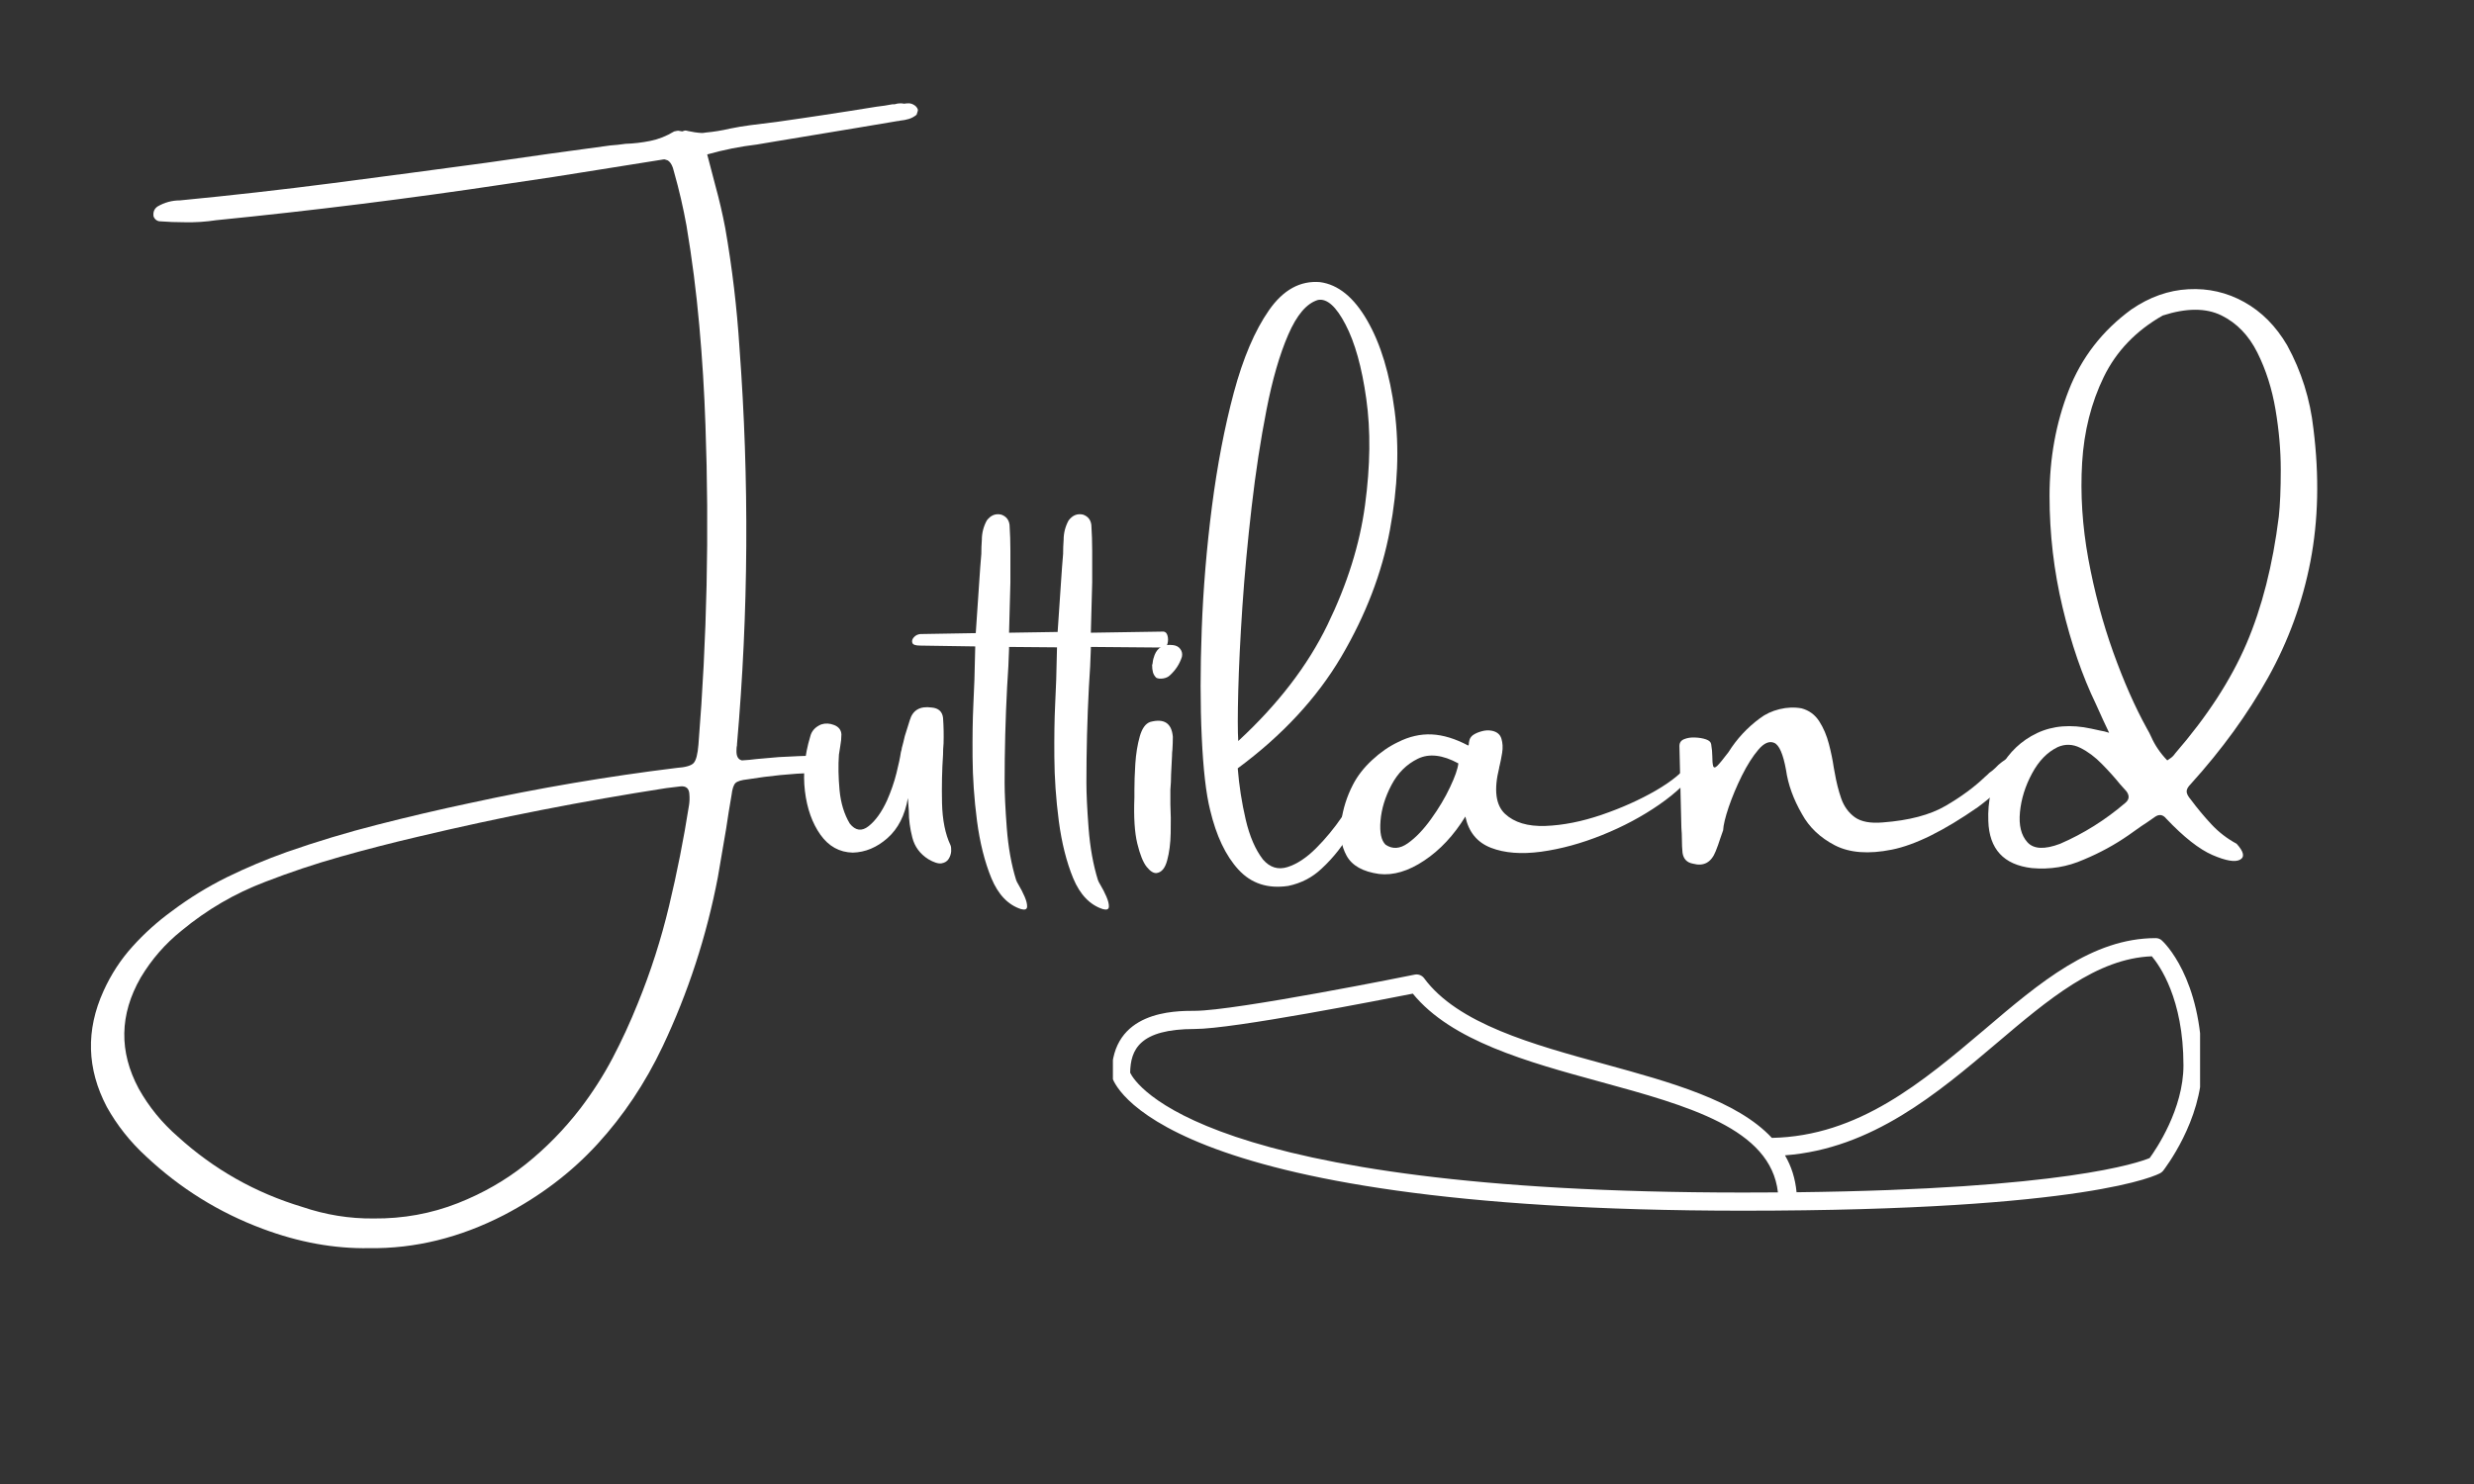 <svg version="1.2" preserveAspectRatio="xMidYMid meet" height="300" viewBox="0 0 375 225" zoomAndPan="magnify" width="500" xmlns:xlink="http://www.w3.org/1999/xlink" xmlns="http://www.w3.org/2000/svg"><rect x="0" y="0" width="375" height="225" fill="#333333" stroke="none"/><defs><clipPath id="6015fc4647"><path d="M 168.691 142 L 333.48 142 L 333.48 184 L 168.691 184 Z M 168.691 142"></path></clipPath></defs><g id="624678005c"><g style="fill:#ffffff;fill-opacity:1;"><g transform="translate(31.54, 135.414)"><path d="M 72.891 -13.281 C 72.984 -13.832 73.004 -14.406 72.953 -15 C 72.91 -15.863 72.469 -16.258 71.625 -16.188 C 70.875 -16.094 70.145 -16.004 69.438 -15.922 C 56.801 -13.961 44.254 -11.504 31.797 -8.547 C 27.879 -7.629 23.977 -6.625 20.094 -5.531 C 16.219 -4.438 12.398 -3.16 8.641 -1.703 C 4.035 0.047 -0.176 2.504 -4 5.672 C -6.5 7.672 -8.57 10.051 -10.219 12.812 C -13.426 18.414 -13.523 24.023 -10.516 29.641 C -8.973 32.398 -6.992 34.828 -4.578 36.922 C 0.891 41.891 7.176 45.441 14.281 47.578 C 17.832 48.785 21.441 49.367 25.109 49.328 C 29.566 49.367 33.82 48.594 37.875 47 C 41.676 45.5 45.102 43.531 48.156 41.094 C 51.207 38.656 53.961 35.844 56.422 32.656 C 58.297 30.195 59.93 27.641 61.328 24.984 C 62.723 22.328 63.992 19.566 65.141 16.703 C 67.098 11.898 68.676 6.977 69.875 1.938 C 71.082 -3.094 72.086 -8.164 72.891 -13.281 Z M 74.844 -115.25 C 75 -115.25 75.18 -115.27 75.391 -115.312 C 76.641 -115.426 77.891 -115.629 79.141 -115.922 C 80.141 -116.129 81.164 -116.301 82.219 -116.438 C 84.852 -116.738 87.484 -117.094 90.109 -117.5 C 91.066 -117.656 92.047 -117.801 93.047 -117.938 C 95.797 -118.352 98.551 -118.785 101.312 -119.234 C 102.156 -119.328 102.973 -119.453 103.766 -119.609 L 104.078 -119.609 C 104.367 -119.703 104.664 -119.75 104.969 -119.75 C 105.125 -119.75 105.305 -119.727 105.516 -119.688 C 105.711 -119.727 105.938 -119.75 106.188 -119.75 C 106.488 -119.75 106.785 -119.648 107.078 -119.453 C 107.172 -119.398 107.27 -119.312 107.375 -119.188 C 107.477 -119.062 107.551 -118.922 107.594 -118.766 C 107.594 -118.672 107.566 -118.551 107.516 -118.406 C 107.473 -118.258 107.43 -118.129 107.391 -118.016 C 107.023 -117.711 106.629 -117.5 106.203 -117.375 C 105.785 -117.25 105.348 -117.164 104.891 -117.125 C 104.805 -117.082 104.68 -117.062 104.516 -117.062 L 98.203 -116 C 94.148 -115.332 90.098 -114.66 86.047 -113.984 L 83.172 -113.5 C 80.672 -113.207 78.164 -112.707 75.656 -112 C 76.062 -110.406 76.473 -108.832 76.891 -107.281 C 77.484 -105.125 77.984 -102.973 78.391 -100.828 C 79.441 -94.816 80.16 -88.77 80.547 -82.688 C 82.047 -62.602 81.922 -42.566 80.172 -22.578 L 80.172 -22.438 C 80.117 -22.188 80.094 -21.938 80.094 -21.688 C 80.051 -20.781 80.328 -20.258 80.922 -20.125 C 81.672 -20.164 82.398 -20.234 83.109 -20.328 C 84.266 -20.441 85.391 -20.539 86.484 -20.625 C 88.484 -20.738 90.508 -20.82 92.562 -20.875 L 93.797 -20.875 C 94.086 -20.875 94.348 -20.77 94.578 -20.562 C 94.805 -20.352 94.922 -20.082 94.922 -19.75 C 94.922 -19.445 94.816 -19.191 94.609 -18.984 C 94.41 -18.785 94.16 -18.641 93.859 -18.547 C 93.148 -18.336 92.445 -18.234 91.75 -18.234 C 88.395 -18.117 85.066 -17.789 81.766 -17.25 C 80.859 -17.156 80.254 -16.973 79.953 -16.703 C 79.66 -16.43 79.457 -15.816 79.344 -14.859 C 79.051 -13.191 78.781 -11.504 78.531 -9.797 C 78.113 -7.359 77.691 -4.891 77.266 -2.391 C 75.555 6.535 72.766 15.086 68.891 23.266 C 66.254 28.816 62.961 33.742 59.016 38.047 C 55.078 42.348 50.352 45.938 44.844 48.812 C 38.156 52.25 31.348 53.922 24.422 53.828 C 19.117 53.922 13.734 52.941 8.266 50.891 C 1.66 48.43 -4.223 44.773 -9.391 39.922 C -11.805 37.711 -13.789 35.211 -15.344 32.422 C -18.383 26.648 -18.551 20.785 -15.844 14.828 C -14.707 12.316 -13.242 10.07 -11.453 8.094 C -9.672 6.113 -7.688 4.328 -5.5 2.734 C -2.832 0.734 -0.051 -0.977 2.844 -2.406 C 5.75 -3.832 8.766 -5.102 11.891 -6.219 C 16.441 -7.812 21.035 -9.195 25.672 -10.375 C 30.305 -11.562 34.977 -12.656 39.688 -13.656 C 50.051 -15.914 60.492 -17.691 71.016 -18.984 C 72.359 -19.078 73.219 -19.32 73.594 -19.719 C 73.969 -20.125 74.211 -21.055 74.328 -22.516 C 75.617 -38.586 75.973 -54.719 75.391 -70.906 C 75.223 -75.969 74.91 -81.031 74.453 -86.094 C 74.004 -91.156 73.359 -96.191 72.516 -101.203 C 72.016 -103.961 71.391 -106.66 70.641 -109.297 C 70.43 -110.254 70.098 -110.859 69.641 -111.109 L 69.203 -111.25 C 69.066 -111.25 68.895 -111.227 68.688 -111.188 L 59.672 -109.75 C 54.754 -108.945 49.848 -108.191 44.953 -107.484 C 30.473 -105.305 15.91 -103.488 1.266 -102.031 C -0.379 -101.781 -2.008 -101.676 -3.625 -101.719 C -4.875 -101.719 -6.094 -101.766 -7.281 -101.859 C -7.477 -101.859 -7.664 -101.922 -7.844 -102.047 C -8.031 -102.172 -8.172 -102.359 -8.266 -102.609 C -8.359 -103.266 -8.156 -103.766 -7.656 -104.109 C -6.602 -104.723 -5.473 -105.031 -4.266 -105.031 C 3.492 -105.781 11.238 -106.656 18.969 -107.656 C 26.707 -108.664 34.438 -109.691 42.156 -110.734 C 48.414 -111.648 54.676 -112.523 60.938 -113.359 C 61.688 -113.41 62.461 -113.492 63.266 -113.609 C 64.516 -113.648 65.766 -113.797 67.016 -114.047 C 68.266 -114.297 69.473 -114.773 70.641 -115.484 C 70.797 -115.523 70.945 -115.555 71.094 -115.578 C 71.238 -115.609 71.383 -115.598 71.531 -115.547 C 71.633 -115.547 71.734 -115.523 71.828 -115.484 L 72.281 -115.625 C 72.438 -115.625 72.594 -115.598 72.75 -115.547 C 73.438 -115.391 74.133 -115.289 74.844 -115.25 Z M 74.844 -115.25" style="stroke:none"></path></g></g><g style="fill:#ffffff;fill-opacity:1;"><g transform="translate(121.6, 135.414)"><path d="M 7.656 -6.141 C 5.645 -6.191 4.016 -7.094 2.766 -8.844 C 1.516 -10.602 0.727 -12.816 0.406 -15.484 C 0.094 -18.16 0.359 -20.898 1.203 -23.703 C 1.398 -24.566 1.957 -25.191 2.875 -25.578 C 3.508 -25.785 4.164 -25.754 4.844 -25.484 C 5.531 -25.211 5.895 -24.742 5.938 -24.078 C 5.938 -23.484 5.879 -22.891 5.766 -22.297 C 5.68 -21.848 5.613 -21.414 5.562 -21 C 5.445 -19.363 5.477 -17.566 5.656 -15.609 C 5.844 -13.648 6.359 -11.961 7.203 -10.547 C 8.066 -9.461 9.02 -9.332 10.062 -10.156 C 11.113 -10.988 12.039 -12.281 12.844 -14.031 C 13.457 -15.426 13.938 -16.812 14.281 -18.188 C 14.625 -19.562 14.848 -20.625 14.953 -21.375 C 15.047 -21.676 15.094 -21.883 15.094 -22 C 15.258 -22.594 15.41 -23.195 15.547 -23.812 C 15.797 -24.602 16.047 -25.398 16.297 -26.203 C 16.742 -27.742 17.848 -28.391 19.609 -28.141 C 20.648 -28.055 21.227 -27.535 21.344 -26.578 C 21.438 -25.273 21.461 -23.977 21.422 -22.688 C 21.367 -22.113 21.344 -21.551 21.344 -21 C 21.188 -18.707 21.133 -16.266 21.188 -13.672 C 21.25 -11.086 21.676 -8.957 22.469 -7.281 C 22.562 -7.07 22.598 -6.766 22.578 -6.359 C 22.555 -5.961 22.43 -5.578 22.203 -5.203 C 21.973 -4.828 21.609 -4.598 21.109 -4.516 C 20.609 -4.441 19.938 -4.656 19.094 -5.156 C 17.844 -5.957 17.039 -7.047 16.688 -8.422 C 16.332 -9.797 16.156 -11.133 16.156 -12.438 C 16.113 -13.188 16.066 -13.848 16.016 -14.422 C 15.566 -11.797 14.535 -9.77 12.922 -8.344 C 11.316 -6.926 9.562 -6.191 7.656 -6.141 Z M 7.656 -6.141" style="stroke:none"></path></g></g><g style="fill:#ffffff;fill-opacity:1;"><g transform="translate(147.215, 135.414)"><path d="M 16.766 -39.656 C 17.066 -39.613 17.266 -39.398 17.359 -39.016 C 17.461 -38.641 17.461 -38.25 17.359 -37.844 C 17.266 -37.438 17.066 -37.234 16.766 -37.234 L 5.734 -37.328 L 5.734 -37.031 C 5.691 -35.406 5.594 -33.469 5.438 -31.219 C 5.188 -26.457 5.062 -21.629 5.062 -16.734 C 5.062 -15.078 5.172 -12.785 5.391 -9.859 C 5.617 -6.93 6.086 -4.316 6.797 -2.016 C 6.836 -1.859 6.984 -1.57 7.234 -1.156 C 7.535 -0.656 7.82 -0.094 8.094 0.531 C 8.363 1.156 8.488 1.664 8.469 2.062 C 8.445 2.469 8.141 2.586 7.547 2.422 C 5.586 1.785 4.094 0.227 3.062 -2.25 C 2.039 -4.738 1.312 -7.641 0.875 -10.953 C 0.445 -14.266 0.223 -17.492 0.203 -20.641 C 0.18 -23.797 0.219 -26.352 0.312 -28.312 C 0.375 -29.656 0.43 -31 0.484 -32.344 C 0.523 -34.051 0.566 -35.738 0.609 -37.406 L -7.719 -37.531 C -8.426 -37.531 -8.828 -37.664 -8.922 -37.938 C -9.023 -38.219 -8.953 -38.5 -8.703 -38.781 C -8.453 -39.07 -8.125 -39.238 -7.719 -39.281 L 0.688 -39.422 L 1.234 -47.484 C 1.316 -48.773 1.414 -50.094 1.531 -51.438 C 1.531 -52.145 1.555 -52.852 1.609 -53.562 C 1.609 -54.602 1.859 -55.582 2.359 -56.5 C 2.953 -57.289 3.68 -57.586 4.547 -57.391 C 5.297 -57.129 5.719 -56.602 5.812 -55.812 C 5.895 -54.508 5.938 -53.203 5.938 -51.891 C 5.938 -51.129 5.938 -50.375 5.938 -49.625 C 5.938 -48.781 5.938 -47.941 5.938 -47.109 L 5.734 -39.484 Z M 16.766 -39.656" style="stroke:none"></path></g></g><g style="fill:#ffffff;fill-opacity:1;"><g transform="translate(159.612, 135.414)"><path d="M 16.766 -39.656 C 17.066 -39.613 17.266 -39.398 17.359 -39.016 C 17.461 -38.641 17.461 -38.25 17.359 -37.844 C 17.266 -37.438 17.066 -37.234 16.766 -37.234 L 5.734 -37.328 L 5.734 -37.031 C 5.691 -35.406 5.594 -33.469 5.438 -31.219 C 5.188 -26.457 5.062 -21.629 5.062 -16.734 C 5.062 -15.078 5.172 -12.785 5.391 -9.859 C 5.617 -6.93 6.086 -4.316 6.797 -2.016 C 6.836 -1.859 6.984 -1.57 7.234 -1.156 C 7.535 -0.656 7.82 -0.094 8.094 0.531 C 8.363 1.156 8.488 1.664 8.469 2.062 C 8.445 2.469 8.141 2.586 7.547 2.422 C 5.586 1.785 4.094 0.227 3.062 -2.25 C 2.039 -4.738 1.312 -7.641 0.875 -10.953 C 0.445 -14.266 0.223 -17.492 0.203 -20.641 C 0.18 -23.797 0.219 -26.352 0.312 -28.312 C 0.375 -29.656 0.43 -31 0.484 -32.344 C 0.523 -34.051 0.566 -35.738 0.609 -37.406 L -7.719 -37.531 C -8.426 -37.531 -8.828 -37.664 -8.922 -37.938 C -9.023 -38.219 -8.953 -38.5 -8.703 -38.781 C -8.453 -39.07 -8.125 -39.238 -7.719 -39.281 L 0.688 -39.422 L 1.234 -47.484 C 1.316 -48.773 1.414 -50.094 1.531 -51.438 C 1.531 -52.145 1.555 -52.852 1.609 -53.562 C 1.609 -54.602 1.859 -55.582 2.359 -56.5 C 2.953 -57.289 3.68 -57.586 4.547 -57.391 C 5.297 -57.129 5.719 -56.602 5.812 -55.812 C 5.895 -54.508 5.938 -53.203 5.938 -51.891 C 5.938 -51.129 5.938 -50.375 5.938 -49.625 C 5.938 -48.781 5.938 -47.941 5.938 -47.109 L 5.734 -39.484 Z M 16.766 -39.656" style="stroke:none"></path></g></g><g style="fill:#ffffff;fill-opacity:1;"><g transform="translate(172.01, 135.414)"><path d="M 3.312 -3.047 C 2.852 -2.992 2.348 -3.305 1.797 -3.984 C 1.254 -4.672 0.781 -5.852 0.375 -7.531 C -0.031 -9.207 -0.176 -11.523 -0.062 -14.484 C -0.062 -14.773 -0.062 -15.148 -0.062 -15.609 C -0.062 -16.742 -0.016 -18.078 0.078 -19.609 C 0.18 -21.148 0.406 -22.531 0.75 -23.75 C 1.094 -24.969 1.617 -25.703 2.328 -25.953 C 4.441 -26.523 5.586 -25.773 5.766 -23.703 C 5.766 -23.066 5.742 -22.422 5.703 -21.766 C 5.66 -21.461 5.641 -21.141 5.641 -20.797 C 5.586 -19.836 5.539 -18.906 5.5 -18 C 5.5 -17.207 5.461 -16.43 5.391 -15.672 C 5.391 -15.172 5.391 -14.441 5.391 -13.484 C 5.461 -12.148 5.477 -10.691 5.438 -9.109 C 5.406 -7.523 5.227 -6.145 4.906 -4.969 C 4.594 -3.789 4.062 -3.148 3.312 -3.047 Z M 5.328 -33.031 C 5.078 -32.781 4.727 -32.617 4.281 -32.547 C 3.844 -32.484 3.5 -32.52 3.25 -32.656 C 3 -32.906 2.832 -33.18 2.75 -33.484 C 2.664 -33.797 2.625 -34.164 2.625 -34.594 C 2.676 -34.707 2.703 -34.812 2.703 -34.906 C 2.742 -35.312 2.844 -35.711 3 -36.109 C 3.457 -37.266 4.379 -37.766 5.766 -37.609 C 6.273 -37.555 6.656 -37.352 6.906 -37 C 7.156 -36.656 7.234 -36.266 7.141 -35.828 C 6.797 -34.754 6.191 -33.82 5.328 -33.031 Z M 5.328 -33.031" style="stroke:none"></path></g></g><g style="fill:#ffffff;fill-opacity:1;"><g transform="translate(181.299, 135.414)"><path d="M 18.781 -92.641 C 21.539 -92.273 23.93 -90.328 25.953 -86.797 C 27.984 -83.266 29.363 -78.707 30.094 -73.125 C 30.82 -67.551 30.582 -61.52 29.375 -55.031 C 28.164 -48.539 25.711 -42.148 22.016 -35.859 C 18.316 -29.578 13.082 -23.93 6.312 -18.922 C 6.52 -16.305 6.922 -13.723 7.516 -11.172 C 8.109 -8.617 8.984 -6.594 10.141 -5.094 C 11.191 -3.883 12.43 -3.504 13.859 -3.953 C 15.297 -4.41 16.738 -5.363 18.188 -6.812 C 19.633 -8.258 20.945 -9.848 22.125 -11.578 C 23.312 -13.305 24.18 -14.82 24.734 -16.125 C 25.18 -17.082 25.629 -17.562 26.078 -17.562 C 26.523 -17.562 26.645 -17.082 26.438 -16.125 C 25.633 -13.82 24.66 -11.602 23.516 -9.469 C 22.367 -7.344 20.875 -5.426 19.031 -3.719 C 17.613 -2.375 15.926 -1.5 13.969 -1.094 C 10.875 -0.633 8.359 -1.457 6.422 -3.562 C 4.484 -5.676 3.051 -8.691 2.125 -12.609 C 1.508 -15.066 1.086 -18.738 0.859 -23.625 C 0.629 -28.508 0.629 -34 0.859 -40.094 C 1.086 -46.195 1.602 -52.379 2.406 -58.641 C 3.219 -64.91 4.32 -70.66 5.719 -75.891 C 7.125 -81.129 8.898 -85.289 11.047 -88.375 C 13.203 -91.469 15.781 -92.891 18.781 -92.641 Z M 6.391 -23.062 C 12.398 -28.613 16.906 -34.477 19.906 -40.656 C 22.914 -46.844 24.816 -52.906 25.609 -58.844 C 26.41 -64.789 26.473 -70.156 25.797 -74.938 C 25.129 -79.719 24.082 -83.473 22.656 -86.203 C 21.238 -88.941 19.848 -90.188 18.484 -89.938 C 16.773 -89.438 15.27 -87.68 13.969 -84.672 C 12.664 -81.672 11.566 -77.875 10.672 -73.281 C 9.773 -68.695 9.023 -63.797 8.422 -58.578 C 7.816 -53.359 7.348 -48.305 7.016 -43.422 C 6.691 -38.547 6.484 -34.289 6.391 -30.656 C 6.297 -27.02 6.297 -24.488 6.391 -23.062 Z M 6.391 -23.062" style="stroke:none"></path></g></g><g style="fill:#ffffff;fill-opacity:1;"><g transform="translate(205.582, 135.414)"><path d="M 50.484 -19.75 C 50.891 -20.289 51.32 -20.688 51.781 -20.938 C 52.238 -21.188 52.508 -21.188 52.594 -20.938 C 52.688 -20.688 52.438 -20.082 51.844 -19.125 C 50.5 -17.125 48.523 -15.223 45.922 -13.422 C 43.316 -11.617 40.438 -10.082 37.281 -8.812 C 34.125 -7.539 31.039 -6.695 28.031 -6.281 C 25.031 -5.875 22.488 -6.07 20.406 -6.875 C 18.32 -7.688 17.031 -9.266 16.531 -11.609 C 14.781 -8.766 12.703 -6.539 10.297 -4.938 C 7.891 -3.332 5.609 -2.656 3.453 -2.906 C 0.992 -3.25 -0.645 -4.172 -1.469 -5.672 C -2.289 -7.172 -2.562 -8.898 -2.281 -10.859 C -2.008 -12.816 -1.422 -14.672 -0.516 -16.422 C 0.172 -17.766 1.141 -19.016 2.391 -20.172 C 3.641 -21.336 4.945 -22.242 6.312 -22.891 C 8.02 -23.754 9.734 -24.145 11.453 -24.062 C 13.172 -23.977 15.008 -23.414 16.969 -22.375 C 16.969 -22.375 16.992 -22.422 17.047 -22.516 C 17.047 -22.711 17.082 -22.945 17.156 -23.219 C 17.238 -23.5 17.406 -23.738 17.656 -23.938 C 18 -24.188 18.438 -24.383 18.969 -24.531 C 19.508 -24.688 20.031 -24.719 20.531 -24.625 C 21.32 -24.469 21.812 -24.062 22 -23.406 C 22.195 -22.758 22.234 -22.051 22.109 -21.281 C 21.984 -20.508 21.852 -19.848 21.719 -19.297 C 21.676 -19.18 21.656 -19.078 21.656 -18.984 C 20.832 -15.68 21.125 -13.363 22.531 -12.031 C 23.945 -10.707 25.992 -10.094 28.672 -10.188 C 31.348 -10.289 34.188 -10.852 37.188 -11.875 C 40.195 -12.906 42.93 -14.129 45.391 -15.547 C 47.848 -16.973 49.547 -18.375 50.484 -19.75 Z M 4.438 -7.344 C 5.488 -6.633 6.613 -6.707 7.812 -7.562 C 9.02 -8.414 10.195 -9.645 11.344 -11.25 C 12.5 -12.852 13.453 -14.453 14.203 -16.047 C 14.961 -17.641 15.383 -18.848 15.469 -19.672 C 13.082 -20.973 11.035 -21.207 9.328 -20.375 C 7.617 -19.539 6.285 -18.211 5.328 -16.391 C 4.367 -14.566 3.816 -12.758 3.672 -10.969 C 3.523 -9.188 3.781 -7.977 4.438 -7.344 Z M 4.438 -7.344" style="stroke:none"></path></g></g><g style="fill:#ffffff;fill-opacity:1;"><g transform="translate(254.42, 135.414)"><path d="M 50.344 -20.703 C 51.344 -21.148 51.926 -21.227 52.094 -20.938 C 52.27 -20.344 51.734 -19.273 50.484 -17.734 C 49.234 -16.203 47.535 -14.641 45.391 -13.047 C 40.223 -9.453 35.875 -7.301 32.344 -6.594 C 28.812 -5.883 25.93 -6.102 23.703 -7.25 C 21.473 -8.406 19.812 -9.984 18.719 -11.984 C 17.414 -14.242 16.609 -16.477 16.297 -18.688 C 15.859 -21.094 15.266 -22.457 14.516 -22.781 C 13.766 -23.102 12.961 -22.758 12.109 -21.75 C 11.254 -20.75 10.422 -19.438 9.609 -17.812 C 8.805 -16.188 8.141 -14.598 7.609 -13.047 C 7.086 -11.492 6.805 -10.32 6.766 -9.531 C 6.609 -9.07 6.457 -8.641 6.312 -8.234 C 6.113 -7.598 5.891 -6.973 5.641 -6.359 C 4.973 -4.648 3.82 -4.02 2.188 -4.469 C 1.27 -4.633 0.742 -5.191 0.609 -6.141 C 0.547 -6.785 0.516 -7.457 0.516 -8.156 C 0.516 -8.707 0.488 -9.289 0.438 -9.906 C 0.352 -14 0.254 -18.129 0.141 -22.297 C 0.141 -22.805 0.379 -23.156 0.859 -23.344 C 1.336 -23.539 1.891 -23.625 2.516 -23.594 C 3.141 -23.57 3.691 -23.477 4.172 -23.312 C 4.648 -23.145 4.91 -22.898 4.953 -22.578 C 5.066 -21.891 5.125 -21.297 5.125 -20.797 C 5.125 -20.098 5.164 -19.594 5.25 -19.281 C 5.344 -18.977 5.555 -18.988 5.891 -19.312 C 6.223 -19.645 6.785 -20.332 7.578 -21.375 C 8.836 -23.383 10.422 -25.094 12.328 -26.5 C 13.172 -27.145 14.164 -27.609 15.312 -27.891 C 16.469 -28.172 17.582 -28.211 18.656 -28.016 C 19.789 -27.711 20.68 -27.062 21.328 -26.062 C 21.973 -25.062 22.461 -23.914 22.797 -22.625 C 23.129 -21.344 23.375 -20.156 23.531 -19.062 C 23.582 -18.758 23.629 -18.508 23.672 -18.312 C 23.922 -16.852 24.254 -15.523 24.672 -14.328 C 25.098 -13.129 25.785 -12.188 26.734 -11.5 C 27.691 -10.82 29.098 -10.562 30.953 -10.719 C 34.953 -11.02 38.129 -11.859 40.484 -13.234 C 42.848 -14.609 44.836 -16.07 46.453 -17.625 C 46.703 -17.832 46.922 -18.035 47.109 -18.234 C 47.473 -18.484 47.781 -18.734 48.031 -18.984 C 48.613 -19.629 49.383 -20.203 50.344 -20.703 Z M 50.344 -20.703" style="stroke:none"></path></g></g><g style="fill:#ffffff;fill-opacity:1;"><g transform="translate(301.96, 135.414)"><path d="M 48.703 -70.391 C 49.598 -63.223 49.445 -56.531 48.25 -50.312 C 47.051 -44.094 44.91 -38.219 41.828 -32.688 C 38.742 -27.156 34.844 -21.781 30.125 -16.562 C 29.695 -16.133 29.484 -15.754 29.484 -15.422 C 29.484 -15.086 29.695 -14.672 30.125 -14.172 C 31.082 -12.879 32.113 -11.641 33.219 -10.453 C 34.32 -9.266 35.602 -8.273 37.062 -7.484 C 38.156 -6.273 38.32 -5.469 37.562 -5.062 C 36.812 -4.664 35.422 -4.906 33.391 -5.781 C 31.367 -6.664 29.031 -8.508 26.375 -11.312 C 25.875 -11.926 25.301 -12.004 24.656 -11.547 C 23.957 -11.047 23.254 -10.566 22.547 -10.109 C 21.91 -9.648 21.285 -9.207 20.672 -8.781 C 18.566 -7.32 16.312 -6.094 13.906 -5.094 C 11.395 -3.977 8.766 -3.547 6.016 -3.797 C 1.754 -4.297 -0.441 -6.676 -0.578 -10.938 C -0.691 -13.938 -0.082 -16.625 1.25 -19 C 2.582 -21.383 4.438 -23.141 6.812 -24.266 C 9.195 -25.391 11.938 -25.613 15.031 -24.938 C 15.438 -24.863 15.914 -24.758 16.469 -24.625 C 16.801 -24.582 17.223 -24.477 17.734 -24.312 C 17.391 -25.02 17.094 -25.648 16.844 -26.203 C 16.426 -27.16 16.051 -27.988 15.719 -28.688 C 13.664 -32.945 11.984 -37.832 10.672 -43.344 C 9.359 -48.852 8.703 -54.473 8.703 -60.203 C 8.703 -65.93 9.672 -71.273 11.609 -76.234 C 13.547 -81.203 16.711 -85.289 21.109 -88.5 C 23.859 -90.383 26.738 -91.406 29.75 -91.562 C 32.758 -91.727 35.578 -91.082 38.203 -89.625 C 40.836 -88.164 43.008 -85.977 44.719 -83.062 C 46.875 -79.125 48.203 -74.898 48.703 -70.391 Z M 20.156 -13.656 C 20.789 -14.164 20.859 -14.758 20.359 -15.438 C 20.055 -15.758 19.738 -16.113 19.406 -16.5 C 18.602 -17.5 17.68 -18.523 16.641 -19.578 C 15.609 -20.641 14.516 -21.457 13.359 -22.031 C 12.211 -22.602 11.07 -22.641 9.938 -22.141 C 8.363 -21.379 7.066 -20.047 6.047 -18.141 C 5.023 -16.242 4.414 -14.297 4.219 -12.297 C 4.02 -10.297 4.395 -8.77 5.344 -7.719 C 6.289 -6.664 7.945 -6.586 10.312 -7.484 C 13.863 -9.023 17.145 -11.082 20.156 -13.656 Z M 27.734 -21.172 C 32.586 -26.773 36.191 -32.32 38.547 -37.812 C 40.898 -43.301 42.535 -49.723 43.453 -57.078 C 43.648 -58.879 43.75 -61.25 43.75 -64.188 C 43.75 -67.125 43.484 -70.164 42.953 -73.312 C 42.422 -76.469 41.504 -79.348 40.203 -81.953 C 38.898 -84.566 37.082 -86.445 34.75 -87.594 C 32.414 -88.738 29.453 -88.734 25.859 -87.578 C 21.805 -85.273 18.828 -82.172 16.922 -78.266 C 15.023 -74.359 13.93 -70.023 13.641 -65.266 C 13.359 -60.516 13.672 -55.656 14.578 -50.688 C 15.492 -45.727 16.75 -41.02 18.344 -36.562 C 19.938 -32.113 21.645 -28.238 23.469 -24.938 C 23.719 -24.52 23.93 -24.109 24.109 -23.703 C 24.68 -22.41 25.492 -21.219 26.547 -20.125 C 26.68 -20.207 26.828 -20.305 26.984 -20.422 C 27.273 -20.609 27.523 -20.859 27.734 -21.172 Z M 27.734 -21.172" style="stroke:none"></path></g></g><g style="fill:#ffffff;fill-opacity:1;"><g transform="translate(343.8, 135.414)"><path d="" style="stroke:none"></path></g></g><g clip-path="url(#6015fc4647)" clip-rule="nonzero"><path d="M 325.84 175.578 C 324.199 176.266 312.906 180.293 272.316 180.766 C 272.117 178.656 271.527 176.828 270.562 175.168 C 283.758 174.18 293.758 165.699 302.621 158.188 C 310.434 151.555 317.832 145.293 326.168 144.992 C 327.305 146.348 330.961 151.383 330.961 161.523 C 330.961 168.172 326.781 174.285 325.84 175.578 Z M 269.492 180.789 C 267.785 180.809 266.012 180.809 264.195 180.809 C 182.137 180.809 172.113 164.32 171.305 162.641 C 171.367 159.176 172.68 156.012 181.105 156.012 C 186.926 156.012 209.355 151.598 214.148 150.652 C 219.992 157.82 231.461 160.984 242.574 164.02 C 255.859 167.656 268.418 171.102 269.492 180.789 Z M 264.195 183.562 C 316.715 183.562 327.043 178.098 327.461 177.859 C 327.613 177.773 327.742 177.668 327.875 177.516 C 328.094 177.215 333.762 169.938 333.762 161.523 C 333.762 148.219 327.941 142.816 327.699 142.602 C 327.461 142.363 327.109 142.234 326.758 142.234 C 317.129 142.234 309.188 148.953 300.805 156.098 C 291.418 164.039 281.723 172.262 268.574 172.523 C 263.277 166.84 253.188 164.082 243.34 161.371 C 232.312 158.359 220.934 155.215 215.855 148.305 C 215.527 147.875 214.98 147.66 214.434 147.77 C 214.172 147.832 187.211 153.258 181.105 153.258 C 178 153.258 168.504 153.258 168.504 162.898 C 168.504 163.008 168.523 163.137 168.547 163.246 C 168.766 164.082 174.98 183.562 264.195 183.562" style="stroke:none;fill-rule:nonzero;fill:#ffffff;fill-opacity:1;"></path></g></g></svg>